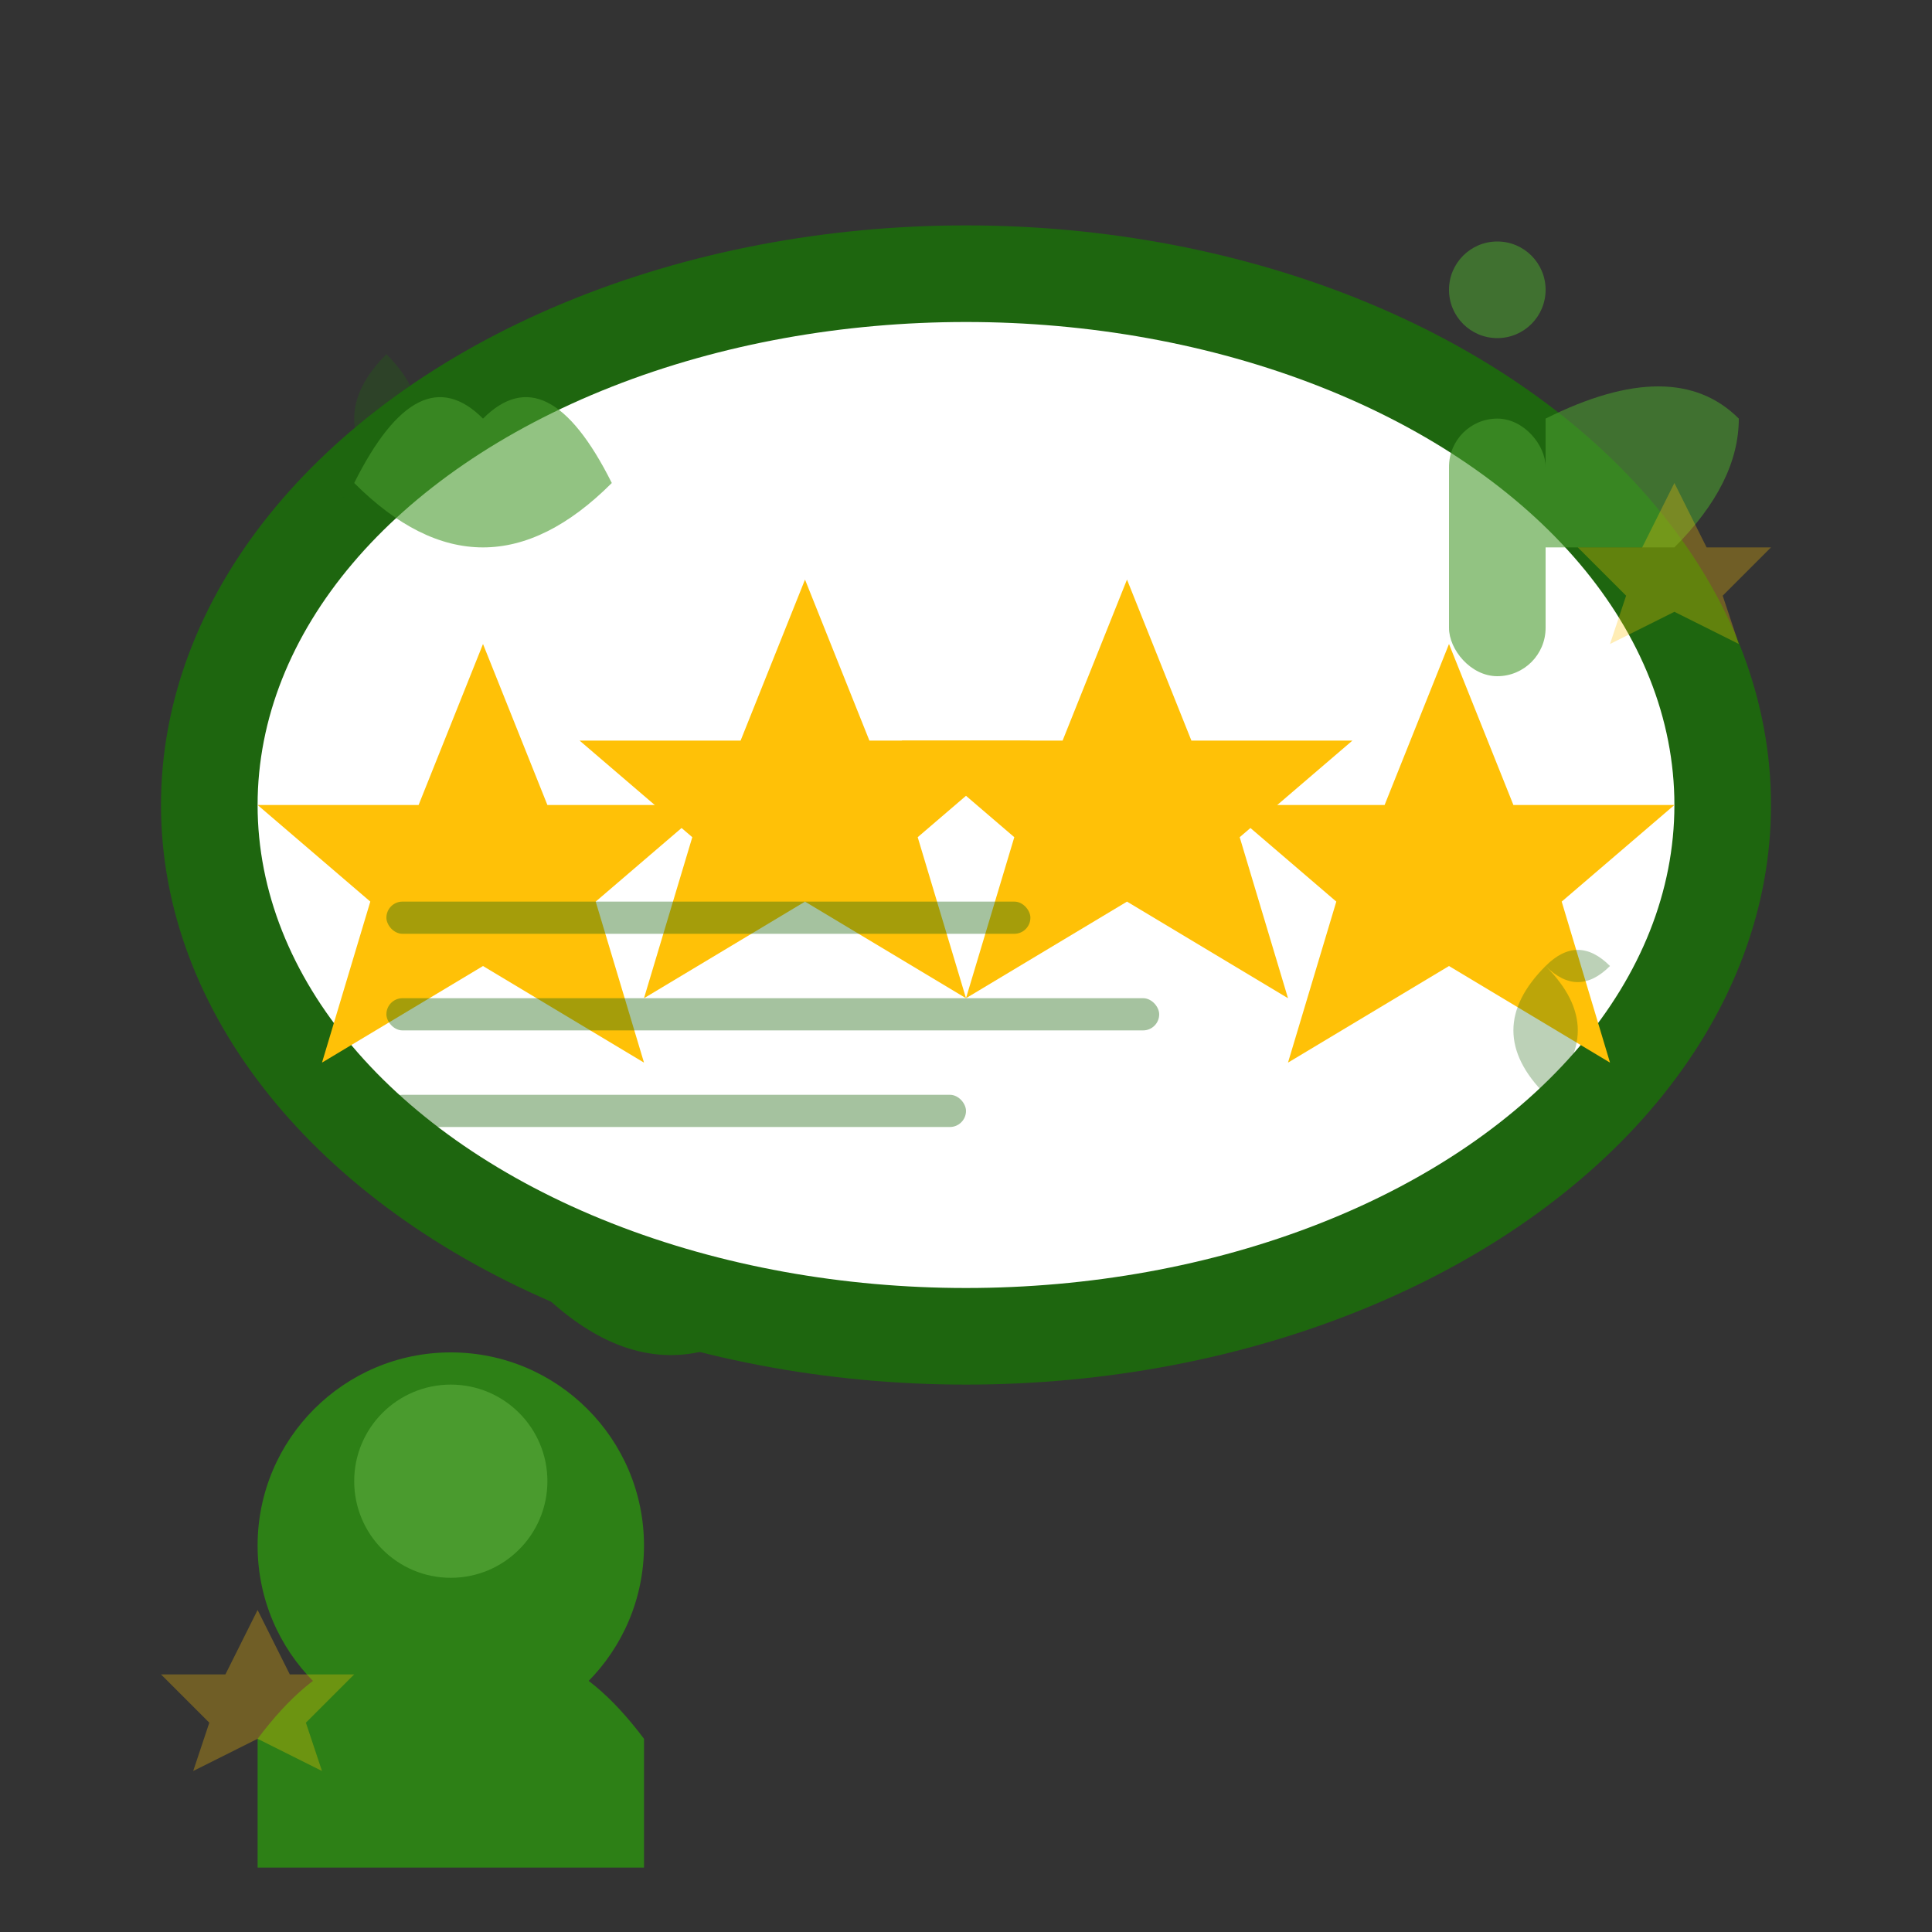 <svg width="60" height="60" viewBox="0 0 60 60" fill="none" xmlns="http://www.w3.org/2000/svg">
    <rect x="0" y="0" width="60" height="60" fill="#333333" stroke="none"/>
    <defs>
        <style>
            .primary { fill: #1e660f; }
            .secondary { fill: #2d8016; }
            .accent { fill: #4a9b2e; }
            .star-fill { fill: #ffc107; }
        </style>
    </defs>
    
    <!-- Speech bubble main -->
    <ellipse cx="30" cy="25" rx="25" ry="18" class="primary"/>
    <ellipse cx="30" cy="25" rx="22" ry="15" fill="#ffffff"/>
    
    <!-- Speech bubble tail -->
    <path d="M15,38 Q20,45 25,40 Q22,42 18,40 Z" class="primary"/>
    
    <!-- Stars rating -->
    <g class="star-fill">
        <path d="M15,20 L17,25 L22,25 L18.5,28 L20,33 L15,30 L10,33 L11.5,28 L8,25 L13,25 Z"/>
        <path d="M25,18 L27,23 L32,23 L28.5,26 L30,31 L25,28 L20,31 L21.5,26 L18,23 L23,23 Z"/>
        <path d="M35,18 L37,23 L42,23 L38.5,26 L40,31 L35,28 L30,31 L31.5,26 L28,23 L33,23 Z"/>
        <path d="M45,20 L47,25 L52,25 L48.5,28 L50,33 L45,30 L40,33 L41.5,28 L38,25 L43,25 Z"/>
    </g>
    
    <!-- Person avatar -->
    <g transform="translate(8, 40)">
        <circle cx="6" cy="8" r="6" class="secondary"/>
        <circle cx="6" cy="6" r="3" class="accent"/>
        <path d="M0,14 Q3,10 6,12 Q9,10 12,14 L12,18 L0,18 Z" class="secondary"/>
    </g>
    
    <!-- Quote marks -->
    <g class="primary" opacity="0.3">
        <path d="M12,15 Q10,13 12,11 Q14,13 12,15 Q11,16 10,15 Q11,14 12,15 Z"/>
        <path d="M48,30 Q50,32 48,34 Q46,32 48,30 Q49,29 50,30 Q49,31 48,30 Z"/>
    </g>
    
    <!-- Review text lines -->
    <g class="primary" opacity="0.4">
        <rect x="12" y="28" width="20" height="1" rx="0.5"/>
        <rect x="12" y="31" width="24" height="1" rx="0.5"/>
        <rect x="12" y="34" width="18" height="1" rx="0.5"/>
    </g>
    
    <!-- Decorative elements -->
    <g class="accent" opacity="0.6">
        <!-- Thumbs up -->
        <g transform="translate(45, 5)">
            <rect x="0" y="8" width="3" height="8" rx="1.5"/>
            <path d="M3,8 Q7,6 9,8 Q9,10 7,12 L3,12 Z"/>
            <circle cx="1.5" cy="4" r="1.5"/>
        </g>
        
        <!-- Heart -->
        <g transform="translate(5, 5)">
            <path d="M6,10 Q8,6 10,8 Q12,6 14,10 Q10,14 6,10 Z"/>
        </g>
    </g>
    
    <!-- Additional stars scattered -->
    <g class="star-fill" opacity="0.3">
        <path d="M52,15 L53,17 L55,17 L53.5,18.5 L54,20 L52,19 L50,20 L50.5,18.5 L49,17 L51,17 Z"/>
        <path d="M8,50 L9,52 L11,52 L9.5,53.5 L10,55 L8,54 L6,55 L6.5,53.5 L5,52 L7,52 Z"/>
    </g>
</svg>
